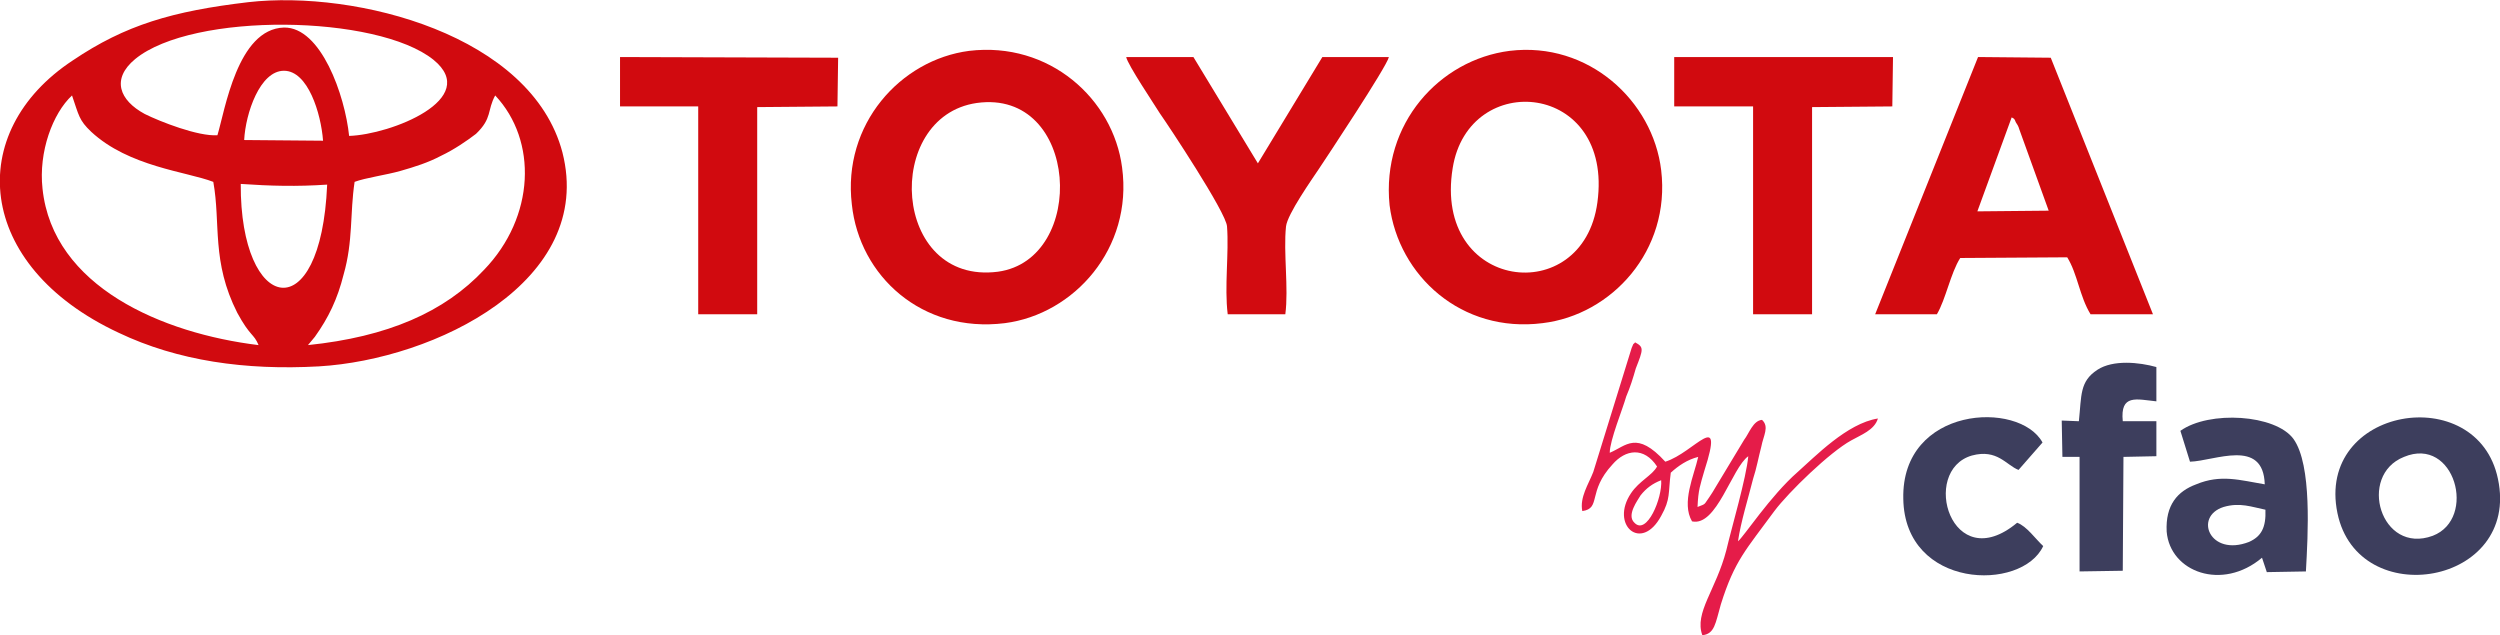 <?xml version="1.0" encoding="UTF-8"?>
<!DOCTYPE svg PUBLIC "-//W3C//DTD SVG 1.1//EN" "http://www.w3.org/Graphics/SVG/1.1/DTD/svg11.dtd">
<!-- Creator: CorelDRAW X7 -->
<svg xmlns="http://www.w3.org/2000/svg" xml:space="preserve" width="10.64in" height="2.704in" version="1.1" style="shape-rendering:geometricPrecision; text-rendering:geometricPrecision; image-rendering:optimizeQuality; fill-rule:evenodd; clip-rule:evenodd"
viewBox="0 0 3645 926"
 xmlns:xlink="http://www.w3.org/1999/xlink">
 <defs>
  <style type="text/css">
   <![CDATA[
    .fil2 {fill:#3D3E5D}
    .fil0 {fill:#D10A0F}
    .fil1 {fill:#D20B10}
    .fil3 {fill:#E51C49}
   ]]>
  </style>
 </defs>
 <g id="Layer_x0020_1">
  <g id="_2211494865120">
   <path class="fil0" d="M351 268c43,3 82,4 126,1 -9,213 -127,188 -126,-1zm-246 -129c10,29 10,36 28,53 55,51 139,58 178,73 11,61 -3,116 35,191 19,35 24,30 31,47 -140,-17 -300,-85 -315,-228 -6,-54 15,-110 43,-136zm344 364l10 -12c20,-28 33,-55 42,-91 14,-49 9,-88 16,-135 16,-6 46,-10 67,-16 21,-6 40,-12 59,-22 19,-9 38,-22 51,-32 24,-23 16,-34 28,-56 62,66 58,177 -16,254 -58,62 -141,98 -257,110zm-93 -299c2,-39 23,-101 58,-101 35,0 54,62 57,102l-115 -1zm-39 -7c-28,2 -84,-20 -106,-31 -37,-20 -49,-51 -14,-80 84,-69 353,-65 435,1 70,57 -62,109 -123,111 -6,-59 -41,-159 -95,-158 -68,2 -86,121 -97,157zm45 -194c-110,13 -179,33 -256,85 -158,104 -143,299 67,397 86,41 185,55 292,49 169,-10 403,-124 355,-312 -45,-171 -300,-237 -458,-219z"/>
   <path class="fil0" d="M2329 295c-21,156 -240,129 -211,-50 23,-145 235,-126 211,50zm-128 -221c-102,13 -187,106 -175,225 13,103 105,187 223,172 101,-12 187,-106 173,-223 -12,-101 -106,-188 -221,-174z"/>
   <path class="fil0" d="M1424 150c150,-21 162,228 31,246 -155,20 -168,-226 -31,-246zm-11 -76c-100,13 -185,107 -171,224 11,104 102,188 223,173 101,-13 187,-109 171,-227 -13,-100 -106,-184 -223,-170z"/>
   <path class="fil0" d="M2933 171c4,2 4,2 6,7 2,3 4,6 5,10l43 119 -104 1 50 -137zm-199 287l90 0c13,-22 20,-60 34,-82l156 -1c15,24 18,57 34,83l91 0 -149 -374 -106 -1 -150 375z"/>
   <path class="fil1" d="M1790 458l84 0c5,-38 -3,-90 1,-128 2,-18 38,-69 48,-84 10,-15 99,-149 102,-163l-97 0 -94 155 -94 -155 -98 0c2,11 41,69 49,82 12,17 97,145 98,165 3,39 -4,88 1,128z"/>
   <polygon class="fil0" points="2441,155 2556,155 2556,458 2642,458 2642,156 2759,155 2760,83 2441,83 "/>
   <polygon class="fil0" points="904,155 1018,155 1018,458 1104,458 1104,156 1221,155 1222,84 904,83 "/>
   <path class="fil2" d="M3505 666c74,-31 107,90 42,115 -76,28 -110,-88 -42,-115zm-97 82c30,145 267,105 234,-50 -30,-144 -266,-105 -234,50z"/>
   <path class="fil2" d="M3303 743c1,26 -6,39 -24,47 -57,22 -81,-37 -37,-51 24,-7 41,0 61,4zm-110 -70c36,-1 107,-35 109,33 -36,-6 -64,-15 -100,0 -27,10 -45,30 -43,69 5,59 81,87 139,38l7 21 57 -1c3,-54 9,-155 -18,-193 -26,-36 -123,-42 -165,-12l14 45z"/>
   <path class="fil2" d="M3095 614c-4,-40 20,-32 49,-29l0 -50c-25,-7 -63,-11 -86,4 -26,17 -23,37 -27,75l-25 -1 1 53 25 0 0 167 63 -1 1 -166 48 -1 0 -51 -49 0z"/>
   <path class="fil2" d="M2978 645c-34,-62 -206,-53 -203,82 2,132 173,136 204,69 -11,-10 -24,-29 -38,-34 -96,80 -142,-76 -66,-98 37,-10 50,14 68,21l35 -40z"/>
   <path class="fil3" d="M2422 700c2,26 -21,81 -39,62 -12,-11 5,-33 9,-40 8,-10 17,-17 30,-22zm-75 -40c0,-18 19,-64 24,-82 6,-14 10,-27 14,-41 11,-28 12,-31 -1,-38 -5,6 0,-3 -5,8l-56 181c-7,18 -20,37 -16,57 28,-4 7,-28 44,-68 19,-22 46,-26 65,3 -7,13 -26,21 -38,39 -31,46 15,87 44,33 14,-25 10,-33 14,-63 11,-10 24,-19 40,-23 -6,27 -25,67 -9,94 36,8 58,-78 82,-95 -3,32 -24,103 -32,137 -15,58 -47,91 -35,124 18,-2 19,-17 27,-45 20,-64 37,-80 78,-136 21,-28 81,-86 112,-103 14,-8 34,-15 39,-32 -45,7 -92,56 -117,78 -40,35 -79,95 -87,101 4,-28 15,-63 22,-91 5,-15 8,-32 12,-47 3,-16 12,-29 1,-39 -13,1 -19,20 -26,29l-41 68c-4,7 -6,10 -10,16 -8,11 -4,9 -17,14 1,-25 4,-32 10,-53 30,-93 -15,-26 -57,-13 -42,-46 -57,-23 -81,-13z"/>
  </g>
 </g>
</svg>
